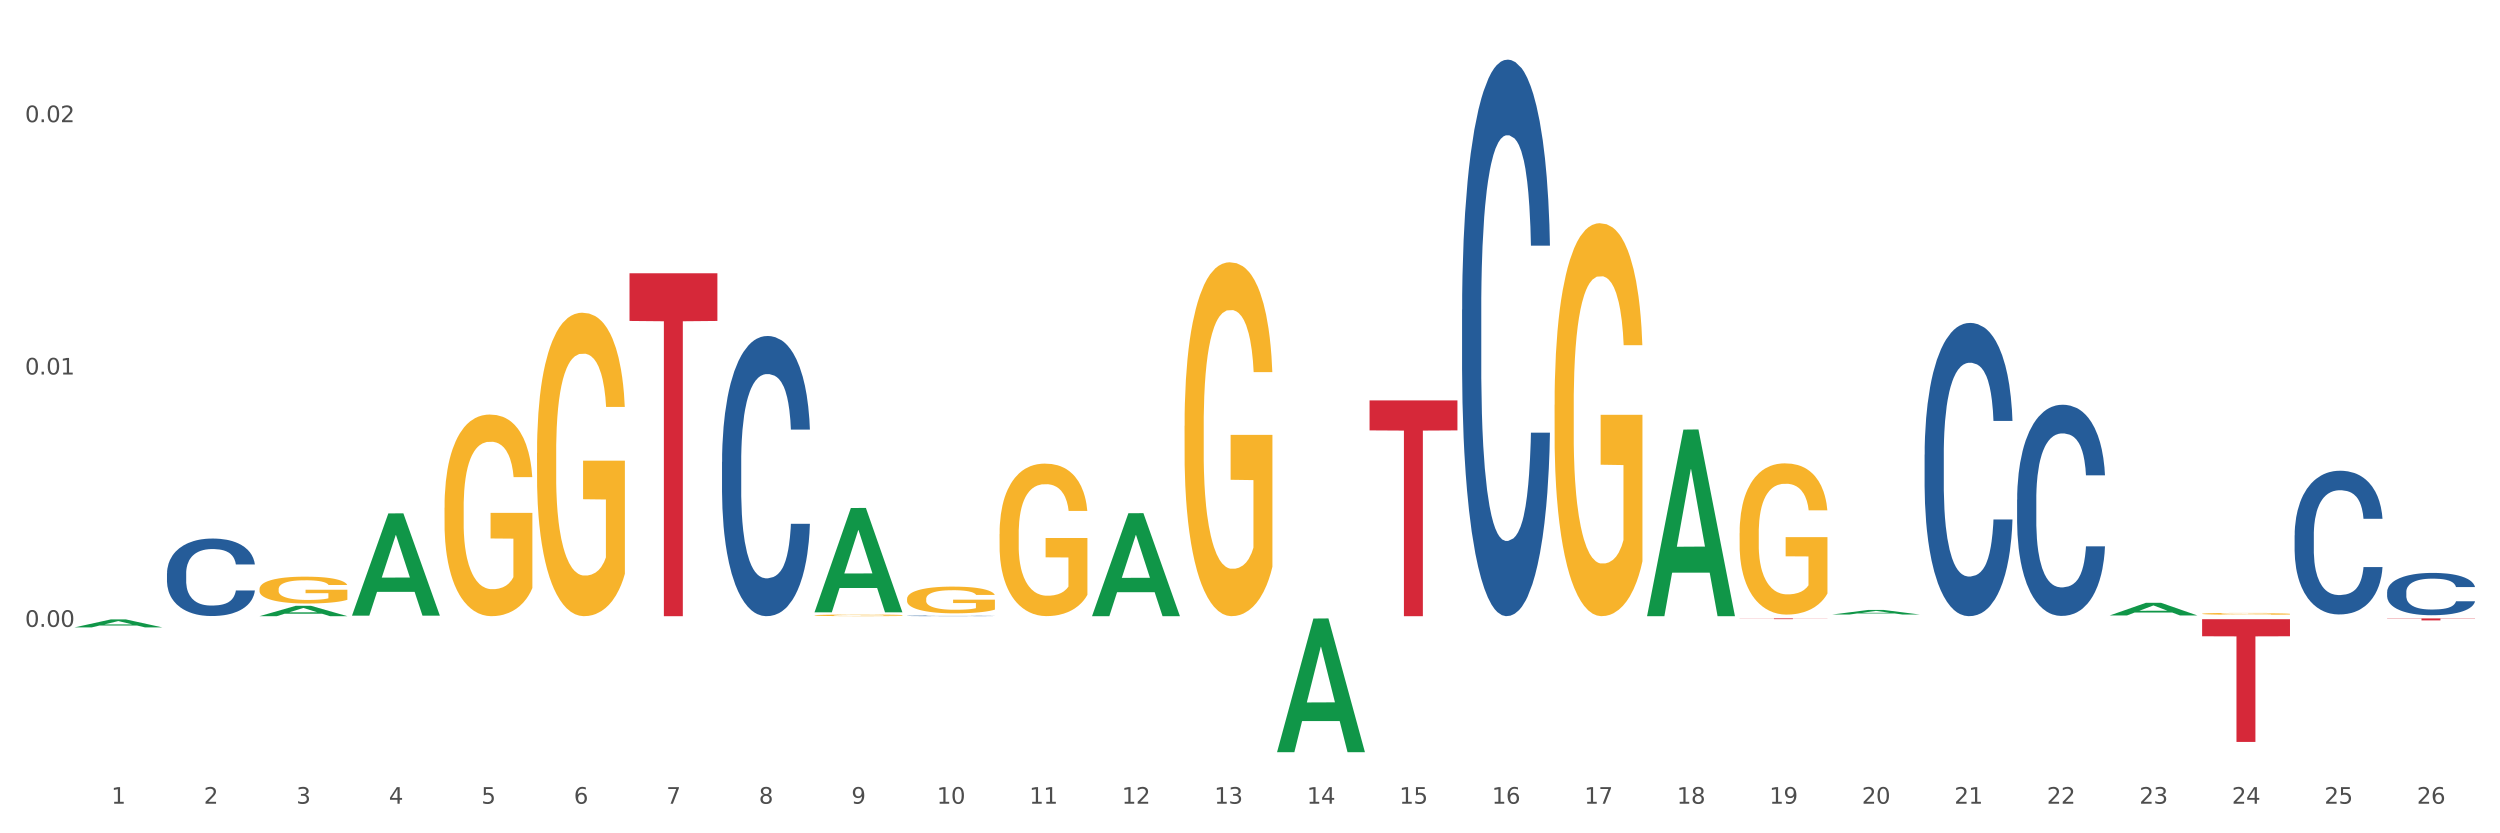 <?xml version="1.0" encoding="utf-8" standalone="no"?>
<!DOCTYPE svg PUBLIC "-//W3C//DTD SVG 1.1//EN"
  "http://www.w3.org/Graphics/SVG/1.1/DTD/svg11.dtd">
<svg xmlns:xlink="http://www.w3.org/1999/xlink" width="1080pt" height="360pt" viewBox="0 0 1080 360" xmlns="http://www.w3.org/2000/svg" version="1.1">
 <rect x="0" y="0" width="1080" height="360" fill="#333333" stroke="none"/>
 <defs>
  <style type="text/css">*{stroke-linejoin: round; stroke-linecap: butt}</style>
 </defs>
 <g id="figure_1">
  <g id="patch_1">
   <path d="M 0 360 
L 1080 360 
L 1080 0 
L 0 0 
z
" style="fill: #ffffff; stroke: #ffffff; stroke-linejoin: miter"/>
  </g>
  <g id="axes_1">
   <g id="matplotlib.axis_1">
    <g id="xtick_1">
     <g id="text_1">
      <!-- 1 -->
      <g style="fill: #4d4d4d" transform="translate(48.103 347.204) scale(0.096 -0.096)">
       <defs>
        <path id="DejaVuSans-31" d="M 794 531 
L 1825 531 
L 1825 4091 
L 703 3866 
L 703 4441 
L 1819 4666 
L 2450 4666 
L 2450 531 
L 3481 531 
L 3481 0 
L 794 0 
L 794 531 
z
" transform="scale(0.016)"/>
       </defs>
       <use xlink:href="#DejaVuSans-31"/>
      </g>
     </g>
    </g>
    <g id="xtick_2">
     <g id="text_2">
      <!-- 2 -->
      <g style="fill: #4d4d4d" transform="translate(88.066 347.204) scale(0.096 -0.096)">
       <defs>
        <path id="DejaVuSans-32" d="M 1228 531 
L 3431 531 
L 3431 0 
L 469 0 
L 469 531 
Q 828 903 1448 1529 
Q 2069 2156 2228 2338 
Q 2531 2678 2651 2914 
Q 2772 3150 2772 3378 
Q 2772 3750 2511 3984 
Q 2250 4219 1831 4219 
Q 1534 4219 1204 4116 
Q 875 4013 500 3803 
L 500 4441 
Q 881 4594 1212 4672 
Q 1544 4750 1819 4750 
Q 2544 4750 2975 4387 
Q 3406 4025 3406 3419 
Q 3406 3131 3298 2873 
Q 3191 2616 2906 2266 
Q 2828 2175 2409 1742 
Q 1991 1309 1228 531 
z
" transform="scale(0.016)"/>
       </defs>
       <use xlink:href="#DejaVuSans-32"/>
      </g>
     </g>
    </g>
    <g id="xtick_3">
     <g id="text_3">
      <!-- 3 -->
      <g style="fill: #4d4d4d" transform="translate(128.028 347.204) scale(0.096 -0.096)">
       <defs>
        <path id="DejaVuSans-33" d="M 2597 2516 
Q 3050 2419 3304 2112 
Q 3559 1806 3559 1356 
Q 3559 666 3084 287 
Q 2609 -91 1734 -91 
Q 1441 -91 1130 -33 
Q 819 25 488 141 
L 488 750 
Q 750 597 1062 519 
Q 1375 441 1716 441 
Q 2309 441 2620 675 
Q 2931 909 2931 1356 
Q 2931 1769 2642 2001 
Q 2353 2234 1838 2234 
L 1294 2234 
L 1294 2753 
L 1863 2753 
Q 2328 2753 2575 2939 
Q 2822 3125 2822 3475 
Q 2822 3834 2567 4026 
Q 2313 4219 1838 4219 
Q 1578 4219 1281 4162 
Q 984 4106 628 3988 
L 628 4550 
Q 988 4650 1302 4700 
Q 1616 4750 1894 4750 
Q 2613 4750 3031 4423 
Q 3450 4097 3450 3541 
Q 3450 3153 3228 2886 
Q 3006 2619 2597 2516 
z
" transform="scale(0.016)"/>
       </defs>
       <use xlink:href="#DejaVuSans-33"/>
      </g>
     </g>
    </g>
    <g id="xtick_4">
     <g id="text_4">
      <!-- 4 -->
      <g style="fill: #4d4d4d" transform="translate(167.99 347.204) scale(0.096 -0.096)">
       <defs>
        <path id="DejaVuSans-34" d="M 2419 4116 
L 825 1625 
L 2419 1625 
L 2419 4116 
z
M 2253 4666 
L 3047 4666 
L 3047 1625 
L 3713 1625 
L 3713 1100 
L 3047 1100 
L 3047 0 
L 2419 0 
L 2419 1100 
L 313 1100 
L 313 1709 
L 2253 4666 
z
" transform="scale(0.016)"/>
       </defs>
       <use xlink:href="#DejaVuSans-34"/>
      </g>
     </g>
    </g>
    <g id="xtick_5">
     <g id="text_5">
      <!-- 5 -->
      <g style="fill: #4d4d4d" transform="translate(207.953 347.204) scale(0.096 -0.096)">
       <defs>
        <path id="DejaVuSans-35" d="M 691 4666 
L 3169 4666 
L 3169 4134 
L 1269 4134 
L 1269 2991 
Q 1406 3038 1543 3061 
Q 1681 3084 1819 3084 
Q 2600 3084 3056 2656 
Q 3513 2228 3513 1497 
Q 3513 744 3044 326 
Q 2575 -91 1722 -91 
Q 1428 -91 1123 -41 
Q 819 9 494 109 
L 494 744 
Q 775 591 1075 516 
Q 1375 441 1709 441 
Q 2250 441 2565 725 
Q 2881 1009 2881 1497 
Q 2881 1984 2565 2268 
Q 2250 2553 1709 2553 
Q 1456 2553 1204 2497 
Q 953 2441 691 2322 
L 691 4666 
z
" transform="scale(0.016)"/>
       </defs>
       <use xlink:href="#DejaVuSans-35"/>
      </g>
     </g>
    </g>
    <g id="xtick_6">
     <g id="text_6">
      <!-- 6 -->
      <g style="fill: #4d4d4d" transform="translate(247.915 347.204) scale(0.096 -0.096)">
       <defs>
        <path id="DejaVuSans-36" d="M 2113 2584 
Q 1688 2584 1439 2293 
Q 1191 2003 1191 1497 
Q 1191 994 1439 701 
Q 1688 409 2113 409 
Q 2538 409 2786 701 
Q 3034 994 3034 1497 
Q 3034 2003 2786 2293 
Q 2538 2584 2113 2584 
z
M 3366 4563 
L 3366 3988 
Q 3128 4100 2886 4159 
Q 2644 4219 2406 4219 
Q 1781 4219 1451 3797 
Q 1122 3375 1075 2522 
Q 1259 2794 1537 2939 
Q 1816 3084 2150 3084 
Q 2853 3084 3261 2657 
Q 3669 2231 3669 1497 
Q 3669 778 3244 343 
Q 2819 -91 2113 -91 
Q 1303 -91 875 529 
Q 447 1150 447 2328 
Q 447 3434 972 4092 
Q 1497 4750 2381 4750 
Q 2619 4750 2861 4703 
Q 3103 4656 3366 4563 
z
" transform="scale(0.016)"/>
       </defs>
       <use xlink:href="#DejaVuSans-36"/>
      </g>
     </g>
    </g>
    <g id="xtick_7">
     <g id="text_7">
      <!-- 7 -->
      <g style="fill: #4d4d4d" transform="translate(287.878 347.204) scale(0.096 -0.096)">
       <defs>
        <path id="DejaVuSans-37" d="M 525 4666 
L 3525 4666 
L 3525 4397 
L 1831 0 
L 1172 0 
L 2766 4134 
L 525 4134 
L 525 4666 
z
" transform="scale(0.016)"/>
       </defs>
       <use xlink:href="#DejaVuSans-37"/>
      </g>
     </g>
    </g>
    <g id="xtick_8">
     <g id="text_8">
      <!-- 8 -->
      <g style="fill: #4d4d4d" transform="translate(327.84 347.204) scale(0.096 -0.096)">
       <defs>
        <path id="DejaVuSans-38" d="M 2034 2216 
Q 1584 2216 1326 1975 
Q 1069 1734 1069 1313 
Q 1069 891 1326 650 
Q 1584 409 2034 409 
Q 2484 409 2743 651 
Q 3003 894 3003 1313 
Q 3003 1734 2745 1975 
Q 2488 2216 2034 2216 
z
M 1403 2484 
Q 997 2584 770 2862 
Q 544 3141 544 3541 
Q 544 4100 942 4425 
Q 1341 4750 2034 4750 
Q 2731 4750 3128 4425 
Q 3525 4100 3525 3541 
Q 3525 3141 3298 2862 
Q 3072 2584 2669 2484 
Q 3125 2378 3379 2068 
Q 3634 1759 3634 1313 
Q 3634 634 3220 271 
Q 2806 -91 2034 -91 
Q 1263 -91 848 271 
Q 434 634 434 1313 
Q 434 1759 690 2068 
Q 947 2378 1403 2484 
z
M 1172 3481 
Q 1172 3119 1398 2916 
Q 1625 2713 2034 2713 
Q 2441 2713 2670 2916 
Q 2900 3119 2900 3481 
Q 2900 3844 2670 4047 
Q 2441 4250 2034 4250 
Q 1625 4250 1398 4047 
Q 1172 3844 1172 3481 
z
" transform="scale(0.016)"/>
       </defs>
       <use xlink:href="#DejaVuSans-38"/>
      </g>
     </g>
    </g>
    <g id="xtick_9">
     <g id="text_9">
      <!-- 9 -->
      <g style="fill: #4d4d4d" transform="translate(367.803 347.204) scale(0.096 -0.096)">
       <defs>
        <path id="DejaVuSans-39" d="M 703 97 
L 703 672 
Q 941 559 1184 500 
Q 1428 441 1663 441 
Q 2288 441 2617 861 
Q 2947 1281 2994 2138 
Q 2813 1869 2534 1725 
Q 2256 1581 1919 1581 
Q 1219 1581 811 2004 
Q 403 2428 403 3163 
Q 403 3881 828 4315 
Q 1253 4750 1959 4750 
Q 2769 4750 3195 4129 
Q 3622 3509 3622 2328 
Q 3622 1225 3098 567 
Q 2575 -91 1691 -91 
Q 1453 -91 1209 -44 
Q 966 3 703 97 
z
M 1959 2075 
Q 2384 2075 2632 2365 
Q 2881 2656 2881 3163 
Q 2881 3666 2632 3958 
Q 2384 4250 1959 4250 
Q 1534 4250 1286 3958 
Q 1038 3666 1038 3163 
Q 1038 2656 1286 2365 
Q 1534 2075 1959 2075 
z
" transform="scale(0.016)"/>
       </defs>
       <use xlink:href="#DejaVuSans-39"/>
      </g>
     </g>
    </g>
    <g id="xtick_10">
     <g id="text_10">
      <!-- 10 -->
      <g style="fill: #4d4d4d" transform="translate(404.711 347.204) scale(0.096 -0.096)">
       <defs>
        <path id="DejaVuSans-30" d="M 2034 4250 
Q 1547 4250 1301 3770 
Q 1056 3291 1056 2328 
Q 1056 1369 1301 889 
Q 1547 409 2034 409 
Q 2525 409 2770 889 
Q 3016 1369 3016 2328 
Q 3016 3291 2770 3770 
Q 2525 4250 2034 4250 
z
M 2034 4750 
Q 2819 4750 3233 4129 
Q 3647 3509 3647 2328 
Q 3647 1150 3233 529 
Q 2819 -91 2034 -91 
Q 1250 -91 836 529 
Q 422 1150 422 2328 
Q 422 3509 836 4129 
Q 1250 4750 2034 4750 
z
" transform="scale(0.016)"/>
       </defs>
       <use xlink:href="#DejaVuSans-31"/>
       <use xlink:href="#DejaVuSans-30" transform="translate(63.623 0)"/>
      </g>
     </g>
    </g>
    <g id="xtick_11">
     <g id="text_11">
      <!-- 11 -->
      <g style="fill: #4d4d4d" transform="translate(444.673 347.204) scale(0.096 -0.096)">
       <use xlink:href="#DejaVuSans-31"/>
       <use xlink:href="#DejaVuSans-31" transform="translate(63.623 0)"/>
      </g>
     </g>
    </g>
    <g id="xtick_12">
     <g id="text_12">
      <!-- 12 -->
      <g style="fill: #4d4d4d" transform="translate(484.636 347.204) scale(0.096 -0.096)">
       <use xlink:href="#DejaVuSans-31"/>
       <use xlink:href="#DejaVuSans-32" transform="translate(63.623 0)"/>
      </g>
     </g>
    </g>
    <g id="xtick_13">
     <g id="text_13">
      <!-- 13 -->
      <g style="fill: #4d4d4d" transform="translate(524.598 347.204) scale(0.096 -0.096)">
       <use xlink:href="#DejaVuSans-31"/>
       <use xlink:href="#DejaVuSans-33" transform="translate(63.623 0)"/>
      </g>
     </g>
    </g>
    <g id="xtick_14">
     <g id="text_14">
      <!-- 14 -->
      <g style="fill: #4d4d4d" transform="translate(564.561 347.204) scale(0.096 -0.096)">
       <use xlink:href="#DejaVuSans-31"/>
       <use xlink:href="#DejaVuSans-34" transform="translate(63.623 0)"/>
      </g>
     </g>
    </g>
    <g id="xtick_15">
     <g id="text_15">
      <!-- 15 -->
      <g style="fill: #4d4d4d" transform="translate(604.523 347.204) scale(0.096 -0.096)">
       <use xlink:href="#DejaVuSans-31"/>
       <use xlink:href="#DejaVuSans-35" transform="translate(63.623 0)"/>
      </g>
     </g>
    </g>
    <g id="xtick_16">
     <g id="text_16">
      <!-- 16 -->
      <g style="fill: #4d4d4d" transform="translate(644.486 347.204) scale(0.096 -0.096)">
       <use xlink:href="#DejaVuSans-31"/>
       <use xlink:href="#DejaVuSans-36" transform="translate(63.623 0)"/>
      </g>
     </g>
    </g>
    <g id="xtick_17">
     <g id="text_17">
      <!-- 17 -->
      <g style="fill: #4d4d4d" transform="translate(684.448 347.204) scale(0.096 -0.096)">
       <use xlink:href="#DejaVuSans-31"/>
       <use xlink:href="#DejaVuSans-37" transform="translate(63.623 0)"/>
      </g>
     </g>
    </g>
    <g id="xtick_18">
     <g id="text_18">
      <!-- 18 -->
      <g style="fill: #4d4d4d" transform="translate(724.41 347.204) scale(0.096 -0.096)">
       <use xlink:href="#DejaVuSans-31"/>
       <use xlink:href="#DejaVuSans-38" transform="translate(63.623 0)"/>
      </g>
     </g>
    </g>
    <g id="xtick_19">
     <g id="text_19">
      <!-- 19 -->
      <g style="fill: #4d4d4d" transform="translate(764.373 347.204) scale(0.096 -0.096)">
       <use xlink:href="#DejaVuSans-31"/>
       <use xlink:href="#DejaVuSans-39" transform="translate(63.623 0)"/>
      </g>
     </g>
    </g>
    <g id="xtick_20">
     <g id="text_20">
      <!-- 20 -->
      <g style="fill: #4d4d4d" transform="translate(804.335 347.204) scale(0.096 -0.096)">
       <use xlink:href="#DejaVuSans-32"/>
       <use xlink:href="#DejaVuSans-30" transform="translate(63.623 0)"/>
      </g>
     </g>
    </g>
    <g id="xtick_21">
     <g id="text_21">
      <!-- 21 -->
      <g style="fill: #4d4d4d" transform="translate(844.298 347.204) scale(0.096 -0.096)">
       <use xlink:href="#DejaVuSans-32"/>
       <use xlink:href="#DejaVuSans-31" transform="translate(63.623 0)"/>
      </g>
     </g>
    </g>
    <g id="xtick_22">
     <g id="text_22">
      <!-- 22 -->
      <g style="fill: #4d4d4d" transform="translate(884.26 347.204) scale(0.096 -0.096)">
       <use xlink:href="#DejaVuSans-32"/>
       <use xlink:href="#DejaVuSans-32" transform="translate(63.623 0)"/>
      </g>
     </g>
    </g>
    <g id="xtick_23">
     <g id="text_23">
      <!-- 23 -->
      <g style="fill: #4d4d4d" transform="translate(924.223 347.204) scale(0.096 -0.096)">
       <use xlink:href="#DejaVuSans-32"/>
       <use xlink:href="#DejaVuSans-33" transform="translate(63.623 0)"/>
      </g>
     </g>
    </g>
    <g id="xtick_24">
     <g id="text_24">
      <!-- 24 -->
      <g style="fill: #4d4d4d" transform="translate(964.185 347.204) scale(0.096 -0.096)">
       <use xlink:href="#DejaVuSans-32"/>
       <use xlink:href="#DejaVuSans-34" transform="translate(63.623 0)"/>
      </g>
     </g>
    </g>
    <g id="xtick_25">
     <g id="text_25">
      <!-- 25 -->
      <g style="fill: #4d4d4d" transform="translate(1004.147 347.204) scale(0.096 -0.096)">
       <use xlink:href="#DejaVuSans-32"/>
       <use xlink:href="#DejaVuSans-35" transform="translate(63.623 0)"/>
      </g>
     </g>
    </g>
    <g id="xtick_26">
     <g id="text_26">
      <!-- 26 -->
      <g style="fill: #4d4d4d" transform="translate(1044.11 347.204) scale(0.096 -0.096)">
       <use xlink:href="#DejaVuSans-32"/>
       <use xlink:href="#DejaVuSans-36" transform="translate(63.623 0)"/>
      </g>
     </g>
    </g>
    <g id="xtick_27"/>
    <g id="xtick_28"/>
    <g id="xtick_29"/>
    <g id="xtick_30"/>
    <g id="xtick_31"/>
    <g id="xtick_32"/>
    <g id="xtick_33"/>
    <g id="xtick_34"/>
    <g id="xtick_35"/>
    <g id="xtick_36"/>
    <g id="xtick_37"/>
    <g id="xtick_38"/>
    <g id="xtick_39"/>
    <g id="xtick_40"/>
    <g id="xtick_41"/>
    <g id="xtick_42"/>
    <g id="xtick_43"/>
    <g id="xtick_44"/>
    <g id="xtick_45"/>
    <g id="xtick_46"/>
    <g id="xtick_47"/>
    <g id="xtick_48"/>
    <g id="xtick_49"/>
    <g id="xtick_50"/>
    <g id="xtick_51"/>
   </g>
   <g id="matplotlib.axis_2">
    <g id="ytick_1">
     <g id="text_27">
      <!-- 0.00 -->
      <g style="fill: #4d4d4d" transform="translate(10.8 270.802) scale(0.096 -0.096)">
       <defs>
        <path id="DejaVuSans-2e" d="M 684 794 
L 1344 794 
L 1344 0 
L 684 0 
L 684 794 
z
" transform="scale(0.016)"/>
       </defs>
       <use xlink:href="#DejaVuSans-30"/>
       <use xlink:href="#DejaVuSans-2e" transform="translate(63.623 0)"/>
       <use xlink:href="#DejaVuSans-30" transform="translate(95.41 0)"/>
       <use xlink:href="#DejaVuSans-30" transform="translate(159.033 0)"/>
      </g>
     </g>
    </g>
    <g id="ytick_2">
     <g id="text_28">
      <!-- 0.01 -->
      <g style="fill: #4d4d4d" transform="translate(10.8 161.791) scale(0.096 -0.096)">
       <use xlink:href="#DejaVuSans-30"/>
       <use xlink:href="#DejaVuSans-2e" transform="translate(63.623 0)"/>
       <use xlink:href="#DejaVuSans-30" transform="translate(95.41 0)"/>
       <use xlink:href="#DejaVuSans-31" transform="translate(159.033 0)"/>
      </g>
     </g>
    </g>
    <g id="ytick_3">
     <g id="text_29">
      <!-- 0.02 -->
      <g style="fill: #4d4d4d" transform="translate(10.8 52.781) scale(0.096 -0.096)">
       <use xlink:href="#DejaVuSans-30"/>
       <use xlink:href="#DejaVuSans-2e" transform="translate(63.623 0)"/>
       <use xlink:href="#DejaVuSans-30" transform="translate(95.41 0)"/>
       <use xlink:href="#DejaVuSans-32" transform="translate(159.033 0)"/>
      </g>
     </g>
    </g>
    <g id="ytick_4"/>
    <g id="ytick_5"/>
    <g id="ytick_6"/>
   </g>
   <g id="PolyCollection_1">
    <path d="M 32.175 271.027 
L 32.214 271.024 
L 47.87 267.583 
L 54.367 267.579 
L 70.139 271.033 
L 62.625 271.033 
L 59.22 270.229 
L 43.055 270.229 
L 42.938 270.242 
L 39.65 271.033 
L 32.175 271.033 
L 32.175 271.027 
L 45.091 269.749 
L 57.184 269.746 
L 51.196 268.316 
L 51.118 268.309 
L 51.04 268.319 
L 45.052 269.746 
L 45.091 269.749 
L 32.175 271.027 
z
" clip-path="url(#pee0a946b2b)" style="fill: #109648"/>
    <path d="M 751.499 267.154 
L 789.463 267.154 
L 789.463 267.197 
L 774.529 267.198 
L 774.529 267.464 
L 766.343 267.464 
L 766.343 267.198 
L 751.499 267.197 
L 751.499 267.155 
L 751.499 267.154 
z
" clip-path="url(#pee0a946b2b)" style="fill: #d62839"/>
    <path d="M 591.649 172.977 
L 629.613 172.977 
L 629.613 185.931 
L 614.679 186.018 
L 614.679 266.189 
L 606.493 266.189 
L 606.493 186.018 
L 591.649 185.931 
L 591.649 173.065 
L 591.649 172.977 
z
" clip-path="url(#pee0a946b2b)" style="fill: #d62839"/>
    <path d="M 271.95 118.064 
L 309.914 118.064 
L 309.914 138.648 
L 294.98 138.787 
L 294.98 266.189 
L 286.793 266.189 
L 286.793 138.787 
L 271.95 138.648 
L 271.95 118.203 
L 271.95 118.064 
z
" clip-path="url(#pee0a946b2b)" style="fill: #d62839"/>
    <path d="M 311.912 199.53 
L 311.957 199.42 
L 311.957 196.325 
L 312.091 192.124 
L 312.585 184.386 
L 313.213 178.527 
L 314.29 171.673 
L 314.874 168.799 
L 315.637 165.593 
L 317.207 160.398 
L 319.002 155.976 
L 320.259 153.544 
L 321.201 151.996 
L 323.31 149.233 
L 324.522 148.017 
L 325.778 147.022 
L 326.855 146.359 
L 328.65 145.585 
L 330.086 145.253 
L 331.747 145.143 
L 333.138 145.253 
L 334.978 145.695 
L 337.67 147.022 
L 338.702 147.796 
L 340.094 149.122 
L 341.53 150.891 
L 342.696 152.66 
L 344.043 155.202 
L 345.434 158.518 
L 346.78 162.719 
L 347.722 166.588 
L 348.485 170.678 
L 349.158 175.653 
L 349.652 181.07 
L 349.876 185.602 
L 341.664 185.602 
L 341.44 181.512 
L 340.991 177.09 
L 340.542 174.105 
L 340.049 171.673 
L 339.286 168.91 
L 338.613 167.141 
L 337.491 165.041 
L 336.459 163.714 
L 335.606 162.94 
L 334.574 162.277 
L 332.375 161.614 
L 330.804 161.614 
L 329.817 161.835 
L 328.606 162.388 
L 327.573 163.161 
L 326.362 164.488 
L 325.419 165.925 
L 324.477 167.804 
L 323.939 169.131 
L 323.131 171.563 
L 322.592 173.553 
L 321.874 176.979 
L 321.47 179.411 
L 320.752 185.712 
L 320.438 190.355 
L 320.304 193.561 
L 320.214 197.098 
L 320.214 214.343 
L 320.483 222.082 
L 320.708 225.398 
L 321.067 229.156 
L 321.74 234.02 
L 322.727 238.774 
L 323.759 242.201 
L 324.612 244.301 
L 325.419 245.849 
L 326.227 247.065 
L 327.214 248.17 
L 328.022 248.833 
L 329.234 249.497 
L 330.67 249.828 
L 331.792 249.828 
L 334.08 249.275 
L 335.112 248.723 
L 336.1 247.949 
L 337.177 246.733 
L 338.029 245.406 
L 338.523 244.411 
L 339.331 242.311 
L 339.959 240.1 
L 340.497 237.558 
L 340.856 235.347 
L 341.26 232.03 
L 341.574 228.272 
L 341.664 226.282 
L 349.876 226.282 
L 349.697 230.262 
L 349.383 234.131 
L 348.754 239.326 
L 348.261 242.311 
L 347.498 245.959 
L 346.69 249.054 
L 345.568 252.481 
L 344.536 255.024 
L 343.459 257.235 
L 342.292 259.224 
L 340.183 261.988 
L 339.42 262.762 
L 337.805 264.088 
L 336.548 264.862 
L 334.709 265.636 
L 332.824 266.078 
L 330.849 266.189 
L 329.099 265.968 
L 327.17 265.304 
L 325.958 264.641 
L 324.612 263.646 
L 323.041 262.099 
L 321.56 260.219 
L 320.169 258.008 
L 318.868 255.466 
L 317.656 252.592 
L 316.085 247.838 
L 314.919 243.195 
L 314.066 238.884 
L 313.483 235.236 
L 312.899 230.593 
L 312.585 227.388 
L 312.091 219.65 
L 311.912 212.464 
L 311.912 199.53 
z
" clip-path="url(#pee0a946b2b)" style="fill: #255c99"/>
    <path d="M 951.311 265.145 
L 951.356 265.144 
L 951.356 265.118 
L 951.445 265.095 
L 951.894 265.041 
L 952.566 264.996 
L 953.059 264.972 
L 953.552 264.952 
L 954.135 264.933 
L 954.852 264.912 
L 956.152 264.883 
L 956.958 264.867 
L 957.945 264.851 
L 959.737 264.828 
L 961.037 264.815 
L 962.382 264.804 
L 964.578 264.791 
L 966.012 264.785 
L 967.536 264.781 
L 969.374 264.778 
L 970.764 264.777 
L 973.812 264.779 
L 976.411 264.786 
L 977.666 264.791 
L 979.28 264.8 
L 980.131 264.806 
L 981.521 264.817 
L 982.955 264.832 
L 983.941 264.846 
L 985.42 264.87 
L 986.541 264.895 
L 987.572 264.925 
L 988.11 264.946 
L 988.513 264.966 
L 988.872 264.989 
L 989.23 265.024 
L 981.162 265.024 
L 980.849 264.999 
L 980.356 264.975 
L 979.638 264.952 
L 979.011 264.937 
L 977.935 264.919 
L 976.949 264.907 
L 975.918 264.899 
L 974.663 264.891 
L 973.677 264.888 
L 972.288 264.885 
L 969.553 264.885 
L 967.716 264.891 
L 966.461 264.899 
L 965.654 264.905 
L 964.937 264.912 
L 964.13 264.922 
L 963.189 264.938 
L 962.516 264.952 
L 961.844 264.969 
L 961.306 264.986 
L 960.813 265.007 
L 960.41 265.028 
L 960.096 265.051 
L 959.827 265.079 
L 959.603 265.124 
L 959.603 265.224 
L 959.693 265.246 
L 959.917 265.276 
L 960.186 265.298 
L 960.634 265.325 
L 961.037 265.343 
L 961.799 265.37 
L 962.651 265.391 
L 963.323 265.405 
L 963.995 265.417 
L 965.161 265.433 
L 966.461 265.446 
L 967.581 265.454 
L 969.105 265.461 
L 970.136 265.464 
L 971.033 265.465 
L 973.229 265.465 
L 974.798 265.463 
L 976.546 265.458 
L 977.89 265.452 
L 979.011 265.444 
L 980.266 265.431 
L 981.073 265.418 
L 981.073 265.267 
L 971.212 265.266 
L 971.212 265.165 
L 989.275 265.165 
L 989.275 265.461 
L 988.513 265.476 
L 987.662 265.49 
L 986.765 265.502 
L 985.42 265.518 
L 983.807 265.532 
L 982.373 265.542 
L 980.849 265.551 
L 979.056 265.559 
L 976.725 265.566 
L 975.291 265.569 
L 973.498 265.571 
L 971.391 265.572 
L 969.553 265.571 
L 967.761 265.567 
L 965.878 265.561 
L 964.04 265.551 
L 962.651 265.542 
L 961.261 265.53 
L 959.782 265.515 
L 958.617 265.5 
L 957.72 265.487 
L 956.734 265.471 
L 955.659 265.449 
L 954.852 265.429 
L 954.135 265.409 
L 953.373 265.383 
L 952.835 265.36 
L 952.297 265.332 
L 951.983 265.311 
L 951.625 265.278 
L 951.356 265.232 
L 951.311 265.145 
z
" clip-path="url(#pee0a946b2b)" style="fill: #f7b32b"/>
    <path d="M 751.499 230.359 
L 751.544 230.3 
L 751.544 228.151 
L 751.633 226.301 
L 752.081 221.825 
L 752.754 218.125 
L 753.247 216.156 
L 753.74 214.544 
L 754.322 212.933 
L 755.04 211.262 
L 756.339 208.815 
L 757.146 207.562 
L 758.132 206.249 
L 759.925 204.339 
L 761.225 203.265 
L 762.57 202.37 
L 764.766 201.296 
L 766.2 200.818 
L 767.724 200.46 
L 769.562 200.221 
L 770.951 200.162 
L 773.999 200.341 
L 776.599 200.878 
L 777.854 201.296 
L 779.468 202.012 
L 780.319 202.489 
L 781.709 203.444 
L 783.143 204.697 
L 784.129 205.771 
L 785.608 207.801 
L 786.729 209.83 
L 787.76 212.336 
L 788.298 214.067 
L 788.701 215.678 
L 789.06 217.528 
L 789.418 220.453 
L 781.35 220.453 
L 781.036 218.364 
L 780.543 216.394 
L 779.826 214.485 
L 779.199 213.291 
L 778.123 211.799 
L 777.137 210.844 
L 776.106 210.128 
L 774.851 209.531 
L 773.865 209.233 
L 772.475 208.994 
L 769.741 209.054 
L 767.904 209.531 
L 766.649 210.128 
L 765.842 210.665 
L 765.125 211.262 
L 764.318 212.098 
L 763.377 213.351 
L 762.704 214.485 
L 762.032 215.917 
L 761.494 217.349 
L 761.001 219.02 
L 760.598 220.811 
L 760.284 222.661 
L 760.015 224.929 
L 759.791 228.688 
L 759.791 236.864 
L 759.88 238.714 
L 760.105 241.161 
L 760.373 243.011 
L 760.822 245.22 
L 761.225 246.712 
L 761.987 248.86 
L 762.839 250.65 
L 763.511 251.784 
L 764.183 252.739 
L 765.349 254.052 
L 766.649 255.126 
L 767.769 255.783 
L 769.293 256.38 
L 770.324 256.618 
L 771.22 256.738 
L 773.417 256.738 
L 774.985 256.559 
L 776.734 256.141 
L 778.078 255.604 
L 779.199 254.947 
L 780.454 253.873 
L 781.261 252.858 
L 781.261 240.386 
L 771.4 240.326 
L 771.4 232.03 
L 789.463 232.03 
L 789.463 256.38 
L 788.701 257.633 
L 787.849 258.767 
L 786.953 259.781 
L 785.608 261.035 
L 783.995 262.228 
L 782.56 263.064 
L 781.036 263.78 
L 779.244 264.436 
L 776.913 265.033 
L 775.479 265.272 
L 773.686 265.451 
L 771.579 265.511 
L 769.741 265.391 
L 767.948 265.093 
L 766.066 264.556 
L 764.228 263.78 
L 762.839 263.004 
L 761.449 262.049 
L 759.97 260.796 
L 758.805 259.602 
L 757.908 258.528 
L 756.922 257.155 
L 755.846 255.365 
L 755.04 253.754 
L 754.322 252.083 
L 753.561 249.934 
L 753.023 248.084 
L 752.485 245.757 
L 752.171 244.026 
L 751.812 241.34 
L 751.544 237.581 
L 751.499 230.359 
z
" clip-path="url(#pee0a946b2b)" style="fill: #f7b32b"/>
    <path d="M 671.574 174.867 
L 671.619 174.712 
L 671.619 169.13 
L 671.708 164.323 
L 672.157 152.695 
L 672.829 143.082 
L 673.322 137.966 
L 673.815 133.779 
L 674.398 129.593 
L 675.115 125.252 
L 676.415 118.895 
L 677.221 115.639 
L 678.208 112.228 
L 680 107.267 
L 681.3 104.476 
L 682.645 102.15 
L 684.841 99.359 
L 686.275 98.119 
L 687.799 97.189 
L 689.637 96.568 
L 691.027 96.413 
L 694.075 96.878 
L 696.674 98.274 
L 697.929 99.359 
L 699.543 101.22 
L 700.394 102.46 
L 701.784 104.941 
L 703.218 108.197 
L 704.204 110.988 
L 705.683 116.259 
L 706.804 121.531 
L 707.835 128.043 
L 708.373 132.539 
L 708.776 136.725 
L 709.135 141.532 
L 709.493 149.129 
L 701.425 149.129 
L 701.112 143.702 
L 700.619 138.586 
L 699.901 133.624 
L 699.274 130.523 
L 698.198 126.647 
L 697.212 124.167 
L 696.181 122.306 
L 694.926 120.756 
L 693.94 119.98 
L 692.551 119.36 
L 689.816 119.515 
L 687.979 120.756 
L 686.724 122.306 
L 685.917 123.701 
L 685.2 125.252 
L 684.393 127.423 
L 683.452 130.678 
L 682.779 133.624 
L 682.107 137.345 
L 681.569 141.067 
L 681.076 145.408 
L 680.673 150.059 
L 680.359 154.866 
L 680.09 160.757 
L 679.866 170.525 
L 679.866 191.767 
L 679.956 196.573 
L 680.18 202.93 
L 680.449 207.736 
L 680.897 213.473 
L 681.3 217.349 
L 682.062 222.931 
L 682.914 227.582 
L 683.586 230.528 
L 684.258 233.009 
L 685.424 236.42 
L 686.724 239.211 
L 687.844 240.916 
L 689.368 242.467 
L 690.399 243.087 
L 691.296 243.397 
L 693.492 243.397 
L 695.061 242.932 
L 696.809 241.846 
L 698.153 240.451 
L 699.274 238.746 
L 700.529 235.955 
L 701.336 233.319 
L 701.336 200.914 
L 691.475 200.759 
L 691.475 179.208 
L 709.538 179.208 
L 709.538 242.467 
L 708.776 245.723 
L 707.925 248.669 
L 707.028 251.304 
L 705.683 254.56 
L 704.07 257.661 
L 702.636 259.832 
L 701.112 261.692 
L 699.319 263.398 
L 696.988 264.948 
L 695.554 265.569 
L 693.761 266.034 
L 691.654 266.189 
L 689.816 265.879 
L 688.024 265.103 
L 686.141 263.708 
L 684.303 261.692 
L 682.914 259.677 
L 681.524 257.196 
L 680.045 253.94 
L 678.88 250.839 
L 677.983 248.048 
L 676.997 244.482 
L 675.922 239.831 
L 675.115 235.645 
L 674.398 231.303 
L 673.636 225.722 
L 673.098 220.915 
L 672.56 214.868 
L 672.246 210.372 
L 671.888 203.395 
L 671.619 193.627 
L 671.574 174.867 
z
" clip-path="url(#pee0a946b2b)" style="fill: #f7b32b"/>
    <path d="M 511.724 183.949 
L 511.769 183.809 
L 511.769 178.782 
L 511.859 174.454 
L 512.307 163.982 
L 512.979 155.325 
L 513.472 150.717 
L 513.965 146.948 
L 514.548 143.178 
L 515.265 139.268 
L 516.565 133.543 
L 517.372 130.611 
L 518.358 127.539 
L 520.151 123.071 
L 521.451 120.558 
L 522.795 118.464 
L 524.991 115.95 
L 526.426 114.833 
L 527.95 113.996 
L 529.787 113.437 
L 531.177 113.297 
L 534.225 113.716 
L 536.825 114.973 
L 538.08 115.95 
L 539.693 117.626 
L 540.545 118.743 
L 541.934 120.977 
L 543.369 123.909 
L 544.355 126.422 
L 545.834 131.17 
L 546.954 135.917 
L 547.985 141.781 
L 548.523 145.83 
L 548.926 149.6 
L 549.285 153.929 
L 549.644 160.771 
L 541.576 160.771 
L 541.262 155.884 
L 540.769 151.276 
L 540.052 146.808 
L 539.424 144.015 
L 538.348 140.525 
L 537.362 138.291 
L 536.331 136.615 
L 535.076 135.219 
L 534.09 134.521 
L 532.701 133.962 
L 529.967 134.102 
L 528.129 135.219 
L 526.874 136.615 
L 526.067 137.872 
L 525.35 139.268 
L 524.543 141.223 
L 523.602 144.155 
L 522.93 146.808 
L 522.257 150.159 
L 521.719 153.51 
L 521.226 157.42 
L 520.823 161.608 
L 520.509 165.937 
L 520.24 171.243 
L 520.016 180.039 
L 520.016 199.168 
L 520.106 203.496 
L 520.33 209.221 
L 520.599 213.549 
L 521.047 218.716 
L 521.451 222.206 
L 522.213 227.233 
L 523.064 231.422 
L 523.736 234.075 
L 524.409 236.309 
L 525.574 239.38 
L 526.874 241.894 
L 527.995 243.43 
L 529.519 244.826 
L 530.549 245.384 
L 531.446 245.664 
L 533.642 245.664 
L 535.211 245.245 
L 536.959 244.267 
L 538.304 243.011 
L 539.424 241.475 
L 540.679 238.961 
L 541.486 236.588 
L 541.486 207.406 
L 531.625 207.266 
L 531.625 187.858 
L 549.688 187.858 
L 549.688 244.826 
L 548.926 247.758 
L 548.075 250.411 
L 547.178 252.785 
L 545.834 255.717 
L 544.22 258.509 
L 542.786 260.464 
L 541.262 262.14 
L 539.469 263.675 
L 537.138 265.072 
L 535.704 265.63 
L 533.911 266.049 
L 531.804 266.189 
L 529.967 265.909 
L 528.174 265.211 
L 526.291 263.955 
L 524.454 262.14 
L 523.064 260.324 
L 521.675 258.09 
L 520.196 255.158 
L 519.03 252.366 
L 518.134 249.852 
L 517.148 246.641 
L 516.072 242.452 
L 515.265 238.682 
L 514.548 234.773 
L 513.786 229.746 
L 513.248 225.418 
L 512.71 219.972 
L 512.396 215.923 
L 512.038 209.64 
L 511.769 200.843 
L 511.724 183.949 
z
" clip-path="url(#pee0a946b2b)" style="fill: #f7b32b"/>
    <path d="M 431.799 230.723 
L 431.844 230.663 
L 431.844 228.497 
L 431.934 226.632 
L 432.382 222.119 
L 433.054 218.388 
L 433.547 216.403 
L 434.04 214.778 
L 434.623 213.153 
L 435.34 211.469 
L 436.64 209.002 
L 437.447 207.738 
L 438.433 206.414 
L 440.226 204.489 
L 441.526 203.406 
L 442.87 202.503 
L 445.067 201.42 
L 446.501 200.939 
L 448.025 200.578 
L 449.863 200.337 
L 451.252 200.277 
L 454.3 200.457 
L 456.9 200.999 
L 458.155 201.42 
L 459.768 202.142 
L 460.62 202.623 
L 462.009 203.586 
L 463.444 204.85 
L 464.43 205.933 
L 465.909 207.979 
L 467.029 210.024 
L 468.06 212.552 
L 468.598 214.297 
L 469.002 215.921 
L 469.36 217.786 
L 469.719 220.735 
L 461.651 220.735 
L 461.337 218.629 
L 460.844 216.643 
L 460.127 214.718 
L 459.499 213.514 
L 458.424 212.01 
L 457.438 211.047 
L 456.407 210.325 
L 455.152 209.724 
L 454.165 209.423 
L 452.776 209.182 
L 450.042 209.242 
L 448.204 209.724 
L 446.949 210.325 
L 446.142 210.867 
L 445.425 211.469 
L 444.618 212.311 
L 443.677 213.575 
L 443.005 214.718 
L 442.332 216.162 
L 441.795 217.606 
L 441.302 219.291 
L 440.898 221.096 
L 440.584 222.961 
L 440.315 225.248 
L 440.091 229.038 
L 440.091 237.282 
L 440.181 239.147 
L 440.405 241.614 
L 440.674 243.479 
L 441.122 245.706 
L 441.526 247.21 
L 442.288 249.376 
L 443.139 251.181 
L 443.812 252.324 
L 444.484 253.287 
L 445.649 254.611 
L 446.949 255.694 
L 448.07 256.356 
L 449.594 256.958 
L 450.625 257.198 
L 451.521 257.319 
L 453.717 257.319 
L 455.286 257.138 
L 457.034 256.717 
L 458.379 256.175 
L 459.499 255.514 
L 460.754 254.43 
L 461.561 253.408 
L 461.561 240.832 
L 451.7 240.772 
L 451.7 232.408 
L 469.764 232.408 
L 469.764 256.958 
L 469.002 258.221 
L 468.15 259.364 
L 467.254 260.387 
L 465.909 261.651 
L 464.295 262.854 
L 462.861 263.697 
L 461.337 264.419 
L 459.544 265.081 
L 457.213 265.682 
L 455.779 265.923 
L 453.986 266.104 
L 451.88 266.164 
L 450.042 266.043 
L 448.249 265.743 
L 446.366 265.201 
L 444.529 264.419 
L 443.139 263.637 
L 441.75 262.674 
L 440.271 261.41 
L 439.105 260.207 
L 438.209 259.124 
L 437.223 257.74 
L 436.147 255.935 
L 435.34 254.31 
L 434.623 252.625 
L 433.861 250.459 
L 433.323 248.594 
L 432.785 246.247 
L 432.472 244.502 
L 432.113 241.795 
L 431.844 238.004 
L 431.799 230.723 
z
" clip-path="url(#pee0a946b2b)" style="fill: #f7b32b"/>
    <path d="M 951.311 267.496 
L 989.275 267.496 
L 989.275 274.865 
L 974.341 274.914 
L 974.341 320.519 
L 966.155 320.519 
L 966.155 274.914 
L 951.311 274.865 
L 951.311 267.546 
L 951.311 267.496 
z
" clip-path="url(#pee0a946b2b)" style="fill: #d62839"/>
    <path d="M 391.837 258.752 
L 391.882 258.741 
L 391.882 258.361 
L 391.971 258.034 
L 392.42 257.243 
L 393.092 256.589 
L 393.585 256.241 
L 394.078 255.956 
L 394.661 255.672 
L 395.378 255.376 
L 396.678 254.944 
L 397.484 254.722 
L 398.471 254.49 
L 400.263 254.153 
L 401.563 253.963 
L 402.908 253.805 
L 405.104 253.615 
L 406.538 253.53 
L 408.062 253.467 
L 409.9 253.425 
L 411.29 253.414 
L 414.338 253.446 
L 416.937 253.541 
L 418.192 253.615 
L 419.806 253.741 
L 420.657 253.826 
L 422.047 253.994 
L 423.481 254.216 
L 424.467 254.406 
L 425.946 254.764 
L 427.067 255.123 
L 428.098 255.566 
L 428.636 255.872 
L 429.039 256.157 
L 429.398 256.484 
L 429.756 257.001 
L 421.688 257.001 
L 421.375 256.632 
L 420.882 256.283 
L 420.164 255.946 
L 419.537 255.735 
L 418.461 255.471 
L 417.475 255.302 
L 416.444 255.176 
L 415.189 255.07 
L 414.203 255.018 
L 412.814 254.975 
L 410.079 254.986 
L 408.242 255.07 
L 406.987 255.176 
L 406.18 255.271 
L 405.463 255.376 
L 404.656 255.524 
L 403.715 255.745 
L 403.042 255.946 
L 402.37 256.199 
L 401.832 256.452 
L 401.339 256.748 
L 400.936 257.064 
L 400.622 257.391 
L 400.353 257.792 
L 400.129 258.456 
L 400.129 259.902 
L 400.219 260.229 
L 400.443 260.661 
L 400.712 260.988 
L 401.16 261.378 
L 401.563 261.642 
L 402.325 262.022 
L 403.177 262.338 
L 403.849 262.539 
L 404.522 262.707 
L 405.687 262.939 
L 406.987 263.129 
L 408.107 263.245 
L 409.631 263.351 
L 410.662 263.393 
L 411.559 263.414 
L 413.755 263.414 
L 415.324 263.383 
L 417.072 263.309 
L 418.416 263.214 
L 419.537 263.098 
L 420.792 262.908 
L 421.599 262.729 
L 421.599 260.524 
L 411.738 260.513 
L 411.738 259.047 
L 429.801 259.047 
L 429.801 263.351 
L 429.039 263.572 
L 428.188 263.773 
L 427.291 263.952 
L 425.946 264.174 
L 424.333 264.385 
L 422.899 264.532 
L 421.375 264.659 
L 419.582 264.775 
L 417.251 264.88 
L 415.817 264.923 
L 414.024 264.954 
L 411.917 264.965 
L 410.079 264.944 
L 408.287 264.891 
L 406.404 264.796 
L 404.566 264.659 
L 403.177 264.522 
L 401.787 264.353 
L 400.308 264.131 
L 399.143 263.92 
L 398.246 263.731 
L 397.26 263.488 
L 396.185 263.172 
L 395.378 262.887 
L 394.661 262.591 
L 393.899 262.212 
L 393.361 261.885 
L 392.823 261.473 
L 392.509 261.167 
L 392.151 260.693 
L 391.882 260.028 
L 391.837 258.752 
z
" clip-path="url(#pee0a946b2b)" style="fill: #f7b32b"/>
    <path d="M 231.987 195.667 
L 232.032 195.548 
L 232.032 191.237 
L 232.122 187.526 
L 232.57 178.546 
L 233.242 171.123 
L 233.735 167.172 
L 234.228 163.939 
L 234.811 160.706 
L 235.528 157.354 
L 236.828 152.445 
L 237.635 149.93 
L 238.621 147.296 
L 240.414 143.465 
L 241.714 141.31 
L 243.058 139.514 
L 245.254 137.359 
L 246.689 136.401 
L 248.213 135.683 
L 250.05 135.204 
L 251.44 135.084 
L 254.488 135.443 
L 257.088 136.521 
L 258.343 137.359 
L 259.956 138.796 
L 260.808 139.753 
L 262.197 141.669 
L 263.632 144.183 
L 264.618 146.339 
L 266.097 150.409 
L 267.217 154.48 
L 268.248 159.509 
L 268.786 162.981 
L 269.189 166.214 
L 269.548 169.925 
L 269.907 175.792 
L 261.839 175.792 
L 261.525 171.602 
L 261.032 167.651 
L 260.315 163.819 
L 259.687 161.425 
L 258.611 158.431 
L 257.625 156.516 
L 256.594 155.079 
L 255.339 153.882 
L 254.353 153.283 
L 252.964 152.804 
L 250.23 152.924 
L 248.392 153.882 
L 247.137 155.079 
L 246.33 156.156 
L 245.613 157.354 
L 244.806 159.03 
L 243.865 161.544 
L 243.193 163.819 
L 242.52 166.693 
L 241.982 169.566 
L 241.489 172.919 
L 241.086 176.511 
L 240.772 180.222 
L 240.503 184.772 
L 240.279 192.315 
L 240.279 208.718 
L 240.369 212.43 
L 240.593 217.339 
L 240.862 221.05 
L 241.31 225.48 
L 241.714 228.474 
L 242.476 232.784 
L 243.327 236.376 
L 243.999 238.651 
L 244.672 240.566 
L 245.837 243.2 
L 247.137 245.356 
L 248.258 246.673 
L 249.782 247.87 
L 250.812 248.349 
L 251.709 248.588 
L 253.905 248.588 
L 255.474 248.229 
L 257.222 247.391 
L 258.567 246.313 
L 259.687 244.996 
L 260.942 242.841 
L 261.749 240.806 
L 261.749 215.782 
L 251.888 215.662 
L 251.888 199.02 
L 269.951 199.02 
L 269.951 247.87 
L 269.189 250.384 
L 268.338 252.659 
L 267.441 254.695 
L 266.097 257.209 
L 264.483 259.604 
L 263.049 261.28 
L 261.525 262.717 
L 259.732 264.034 
L 257.401 265.231 
L 255.967 265.71 
L 254.174 266.069 
L 252.067 266.189 
L 250.23 265.949 
L 248.437 265.351 
L 246.554 264.273 
L 244.717 262.717 
L 243.327 261.16 
L 241.938 259.244 
L 240.459 256.73 
L 239.293 254.335 
L 238.397 252.18 
L 237.411 249.426 
L 236.335 245.835 
L 235.528 242.602 
L 234.811 239.249 
L 234.049 234.939 
L 233.511 231.227 
L 232.973 226.558 
L 232.659 223.086 
L 232.301 217.698 
L 232.032 210.155 
L 231.987 195.667 
z
" clip-path="url(#pee0a946b2b)" style="fill: #f7b32b"/>
    <path d="M 192.025 219.333 
L 192.07 219.253 
L 192.07 216.389 
L 192.159 213.923 
L 192.607 207.957 
L 193.28 203.025 
L 193.773 200.399 
L 194.266 198.252 
L 194.849 196.104 
L 195.566 193.876 
L 196.865 190.615 
L 197.672 188.944 
L 198.658 187.194 
L 200.451 184.648 
L 201.751 183.216 
L 203.096 182.023 
L 205.292 180.591 
L 206.726 179.955 
L 208.25 179.477 
L 210.088 179.159 
L 211.477 179.08 
L 214.525 179.318 
L 217.125 180.034 
L 218.38 180.591 
L 219.994 181.546 
L 220.845 182.182 
L 222.235 183.455 
L 223.669 185.125 
L 224.655 186.557 
L 226.134 189.262 
L 227.255 191.967 
L 228.286 195.308 
L 228.824 197.615 
L 229.227 199.763 
L 229.586 202.229 
L 229.944 206.127 
L 221.876 206.127 
L 221.562 203.343 
L 221.069 200.718 
L 220.352 198.172 
L 219.725 196.581 
L 218.649 194.592 
L 217.663 193.319 
L 216.632 192.365 
L 215.377 191.569 
L 214.391 191.171 
L 213.001 190.853 
L 210.267 190.933 
L 208.43 191.569 
L 207.175 192.365 
L 206.368 193.081 
L 205.651 193.876 
L 204.844 194.99 
L 203.903 196.66 
L 203.23 198.172 
L 202.558 200.081 
L 202.02 201.99 
L 201.527 204.218 
L 201.124 206.604 
L 200.81 209.071 
L 200.541 212.094 
L 200.317 217.105 
L 200.317 228.004 
L 200.406 230.47 
L 200.631 233.732 
L 200.899 236.198 
L 201.348 239.141 
L 201.751 241.13 
L 202.513 243.994 
L 203.365 246.38 
L 204.037 247.892 
L 204.709 249.165 
L 205.875 250.915 
L 207.175 252.347 
L 208.295 253.222 
L 209.819 254.017 
L 210.85 254.335 
L 211.746 254.495 
L 213.943 254.495 
L 215.511 254.256 
L 217.26 253.699 
L 218.604 252.983 
L 219.725 252.108 
L 220.98 250.676 
L 221.787 249.324 
L 221.787 232.697 
L 211.926 232.618 
L 211.926 221.56 
L 229.989 221.56 
L 229.989 254.017 
L 229.227 255.688 
L 228.375 257.199 
L 227.479 258.552 
L 226.134 260.222 
L 224.521 261.813 
L 223.086 262.927 
L 221.562 263.882 
L 219.77 264.757 
L 217.439 265.552 
L 216.005 265.87 
L 214.212 266.109 
L 212.105 266.189 
L 210.267 266.03 
L 208.474 265.632 
L 206.592 264.916 
L 204.754 263.882 
L 203.365 262.848 
L 201.975 261.575 
L 200.496 259.904 
L 199.331 258.313 
L 198.434 256.881 
L 197.448 255.051 
L 196.372 252.665 
L 195.566 250.517 
L 194.849 248.29 
L 194.087 245.426 
L 193.549 242.96 
L 193.011 239.857 
L 192.697 237.55 
L 192.338 233.97 
L 192.07 228.958 
L 192.025 219.333 
z
" clip-path="url(#pee0a946b2b)" style="fill: #f7b32b"/>
    <path d="M 112.1 254.481 
L 112.145 254.471 
L 112.145 254.089 
L 112.234 253.76 
L 112.683 252.965 
L 113.355 252.308 
L 113.848 251.958 
L 114.341 251.671 
L 114.924 251.385 
L 115.641 251.088 
L 116.941 250.653 
L 117.747 250.431 
L 118.734 250.198 
L 120.526 249.858 
L 121.826 249.667 
L 123.171 249.508 
L 125.367 249.317 
L 126.802 249.233 
L 128.325 249.169 
L 130.163 249.127 
L 131.553 249.116 
L 134.601 249.148 
L 137.2 249.243 
L 138.455 249.317 
L 140.069 249.445 
L 140.92 249.53 
L 142.31 249.699 
L 143.744 249.922 
L 144.73 250.113 
L 146.209 250.473 
L 147.33 250.834 
L 148.361 251.279 
L 148.899 251.587 
L 149.302 251.873 
L 149.661 252.202 
L 150.019 252.721 
L 141.951 252.721 
L 141.638 252.35 
L 141.145 252 
L 140.427 251.661 
L 139.8 251.449 
L 138.724 251.184 
L 137.738 251.014 
L 136.707 250.887 
L 135.452 250.781 
L 134.466 250.728 
L 133.077 250.685 
L 130.342 250.696 
L 128.505 250.781 
L 127.25 250.887 
L 126.443 250.982 
L 125.726 251.088 
L 124.919 251.237 
L 123.978 251.459 
L 123.305 251.661 
L 122.633 251.915 
L 122.095 252.17 
L 121.602 252.467 
L 121.199 252.785 
L 120.885 253.113 
L 120.616 253.516 
L 120.392 254.184 
L 120.392 255.637 
L 120.482 255.966 
L 120.706 256.4 
L 120.975 256.729 
L 121.423 257.121 
L 121.826 257.386 
L 122.588 257.768 
L 123.44 258.086 
L 124.112 258.288 
L 124.785 258.457 
L 125.95 258.691 
L 127.25 258.881 
L 128.37 258.998 
L 129.894 259.104 
L 130.925 259.147 
L 131.822 259.168 
L 134.018 259.168 
L 135.587 259.136 
L 137.335 259.062 
L 138.679 258.966 
L 139.8 258.85 
L 141.055 258.659 
L 141.862 258.479 
L 141.862 256.263 
L 132.001 256.252 
L 132.001 254.778 
L 150.064 254.778 
L 150.064 259.104 
L 149.302 259.327 
L 148.451 259.528 
L 147.554 259.709 
L 146.209 259.931 
L 144.596 260.143 
L 143.162 260.292 
L 141.638 260.419 
L 139.845 260.536 
L 137.514 260.642 
L 136.08 260.684 
L 134.287 260.716 
L 132.18 260.726 
L 130.342 260.705 
L 128.55 260.652 
L 126.667 260.557 
L 124.829 260.419 
L 123.44 260.281 
L 122.05 260.111 
L 120.571 259.889 
L 119.406 259.677 
L 118.509 259.486 
L 117.523 259.242 
L 116.448 258.924 
L 115.641 258.638 
L 114.924 258.341 
L 114.162 257.959 
L 113.624 257.63 
L 113.086 257.217 
L 112.772 256.909 
L 112.414 256.432 
L 112.145 255.764 
L 112.1 254.481 
z
" clip-path="url(#pee0a946b2b)" style="fill: #f7b32b"/>
    <path d="M 1031.236 255.712 
L 1031.281 255.695 
L 1031.281 255.227 
L 1031.415 254.593 
L 1031.909 253.423 
L 1032.537 252.538 
L 1033.614 251.503 
L 1034.197 251.068 
L 1034.96 250.584 
L 1036.531 249.799 
L 1038.326 249.131 
L 1039.582 248.764 
L 1040.525 248.53 
L 1042.634 248.112 
L 1043.846 247.929 
L 1045.102 247.778 
L 1046.179 247.678 
L 1047.974 247.561 
L 1049.41 247.511 
L 1051.07 247.494 
L 1052.462 247.511 
L 1054.301 247.578 
L 1056.994 247.778 
L 1058.026 247.895 
L 1059.417 248.096 
L 1060.853 248.363 
L 1062.02 248.63 
L 1063.366 249.014 
L 1064.757 249.515 
L 1066.104 250.15 
L 1067.046 250.734 
L 1067.809 251.352 
L 1068.482 252.104 
L 1068.976 252.922 
L 1069.2 253.607 
L 1060.988 253.607 
L 1060.763 252.989 
L 1060.315 252.321 
L 1059.866 251.87 
L 1059.372 251.503 
L 1058.609 251.085 
L 1057.936 250.818 
L 1056.814 250.501 
L 1055.782 250.3 
L 1054.93 250.183 
L 1053.898 250.083 
L 1051.699 249.983 
L 1050.128 249.983 
L 1049.141 250.016 
L 1047.929 250.1 
L 1046.897 250.217 
L 1045.685 250.417 
L 1044.743 250.634 
L 1043.801 250.918 
L 1043.262 251.119 
L 1042.454 251.486 
L 1041.916 251.787 
L 1041.198 252.304 
L 1040.794 252.672 
L 1040.076 253.624 
L 1039.762 254.325 
L 1039.627 254.81 
L 1039.538 255.344 
L 1039.538 257.95 
L 1039.807 259.119 
L 1040.031 259.62 
L 1040.39 260.188 
L 1041.063 260.923 
L 1042.051 261.641 
L 1043.083 262.159 
L 1043.935 262.476 
L 1044.743 262.71 
L 1045.551 262.893 
L 1046.538 263.06 
L 1047.346 263.161 
L 1048.557 263.261 
L 1049.993 263.311 
L 1051.115 263.311 
L 1053.404 263.227 
L 1054.436 263.144 
L 1055.423 263.027 
L 1056.5 262.843 
L 1057.353 262.643 
L 1057.847 262.493 
L 1058.654 262.175 
L 1059.283 261.841 
L 1059.821 261.457 
L 1060.18 261.123 
L 1060.584 260.622 
L 1060.898 260.054 
L 1060.988 259.753 
L 1069.2 259.753 
L 1069.021 260.355 
L 1068.706 260.939 
L 1068.078 261.724 
L 1067.584 262.175 
L 1066.822 262.726 
L 1066.014 263.194 
L 1064.892 263.712 
L 1063.86 264.096 
L 1062.783 264.43 
L 1061.616 264.731 
L 1059.507 265.148 
L 1058.744 265.265 
L 1057.129 265.466 
L 1055.872 265.582 
L 1054.032 265.699 
L 1052.147 265.766 
L 1050.173 265.783 
L 1048.423 265.749 
L 1046.493 265.649 
L 1045.282 265.549 
L 1043.935 265.399 
L 1042.365 265.165 
L 1040.884 264.881 
L 1039.493 264.547 
L 1038.191 264.163 
L 1036.98 263.729 
L 1035.409 263.01 
L 1034.242 262.309 
L 1033.39 261.657 
L 1032.806 261.106 
L 1032.223 260.405 
L 1031.909 259.92 
L 1031.415 258.751 
L 1031.236 257.666 
L 1031.236 255.712 
z
" clip-path="url(#pee0a946b2b)" style="fill: #255c99"/>
    <path d="M 991.273 231.255 
L 991.318 231.198 
L 991.318 229.61 
L 991.453 227.455 
L 991.946 223.485 
L 992.575 220.479 
L 993.652 216.963 
L 994.235 215.489 
L 994.998 213.844 
L 996.569 211.179 
L 998.364 208.91 
L 999.62 207.663 
L 1000.562 206.869 
L 1002.672 205.451 
L 1003.883 204.827 
L 1005.14 204.317 
L 1006.217 203.976 
L 1008.012 203.579 
L 1009.448 203.409 
L 1011.108 203.353 
L 1012.499 203.409 
L 1014.339 203.636 
L 1017.032 204.317 
L 1018.064 204.714 
L 1019.455 205.394 
L 1020.891 206.302 
L 1022.058 207.209 
L 1023.404 208.513 
L 1024.795 210.215 
L 1026.141 212.37 
L 1027.084 214.355 
L 1027.846 216.453 
L 1028.52 219.005 
L 1029.013 221.784 
L 1029.238 224.109 
L 1021.025 224.109 
L 1020.801 222.011 
L 1020.352 219.742 
L 1019.904 218.211 
L 1019.41 216.963 
L 1018.647 215.546 
L 1017.974 214.638 
L 1016.852 213.561 
L 1015.82 212.88 
L 1014.967 212.483 
L 1013.935 212.143 
L 1011.736 211.803 
L 1010.166 211.803 
L 1009.178 211.916 
L 1007.967 212.2 
L 1006.935 212.597 
L 1005.723 213.277 
L 1004.781 214.014 
L 1003.838 214.978 
L 1003.3 215.659 
L 1002.492 216.907 
L 1001.954 217.927 
L 1001.236 219.685 
L 1000.832 220.933 
L 1000.114 224.166 
L 999.8 226.548 
L 999.665 228.192 
L 999.575 230.007 
L 999.575 238.854 
L 999.844 242.824 
L 1000.069 244.525 
L 1000.428 246.453 
L 1001.101 248.948 
L 1002.088 251.387 
L 1003.12 253.145 
L 1003.973 254.223 
L 1004.781 255.017 
L 1005.588 255.64 
L 1006.576 256.207 
L 1007.383 256.548 
L 1008.595 256.888 
L 1010.031 257.058 
L 1011.153 257.058 
L 1013.442 256.775 
L 1014.474 256.491 
L 1015.461 256.094 
L 1016.538 255.47 
L 1017.391 254.79 
L 1017.884 254.279 
L 1018.692 253.202 
L 1019.32 252.068 
L 1019.859 250.763 
L 1020.218 249.629 
L 1020.622 247.928 
L 1020.936 245.999 
L 1021.025 244.979 
L 1029.238 244.979 
L 1029.058 247.02 
L 1028.744 249.005 
L 1028.116 251.671 
L 1027.622 253.202 
L 1026.859 255.073 
L 1026.051 256.661 
L 1024.93 258.419 
L 1023.897 259.724 
L 1022.82 260.858 
L 1021.654 261.879 
L 1019.545 263.296 
L 1018.782 263.693 
L 1017.166 264.374 
L 1015.91 264.771 
L 1014.07 265.168 
L 1012.185 265.395 
L 1010.211 265.451 
L 1008.46 265.338 
L 1006.531 264.998 
L 1005.319 264.657 
L 1003.973 264.147 
L 1002.402 263.353 
L 1000.921 262.389 
L 999.53 261.255 
L 998.229 259.95 
L 997.017 258.476 
L 995.447 256.037 
L 994.28 253.655 
L 993.427 251.444 
L 992.844 249.572 
L 992.261 247.19 
L 991.946 245.546 
L 991.453 241.576 
L 991.273 237.89 
L 991.273 231.255 
z
" clip-path="url(#pee0a946b2b)" style="fill: #255c99"/>
    <path d="M 871.386 215.839 
L 871.431 215.755 
L 871.431 213.422 
L 871.565 210.256 
L 872.059 204.424 
L 872.687 200.008 
L 873.764 194.842 
L 874.348 192.675 
L 875.111 190.259 
L 876.681 186.343 
L 878.476 183.01 
L 879.733 181.177 
L 880.675 180.011 
L 882.784 177.928 
L 883.996 177.011 
L 885.252 176.261 
L 886.329 175.761 
L 888.124 175.178 
L 889.56 174.928 
L 891.221 174.845 
L 892.612 174.928 
L 894.452 175.261 
L 897.144 176.261 
L 898.176 176.844 
L 899.568 177.844 
L 901.004 179.177 
L 902.17 180.511 
L 903.517 182.427 
L 904.908 184.927 
L 906.254 188.093 
L 907.196 191.009 
L 907.959 194.092 
L 908.632 197.841 
L 909.126 201.924 
L 909.35 205.34 
L 901.138 205.34 
L 900.914 202.257 
L 900.465 198.924 
L 900.016 196.675 
L 899.523 194.842 
L 898.76 192.759 
L 898.087 191.426 
L 896.965 189.843 
L 895.933 188.843 
L 895.08 188.259 
L 894.048 187.759 
L 891.849 187.26 
L 890.278 187.26 
L 889.291 187.426 
L 888.08 187.843 
L 887.047 188.426 
L 885.836 189.426 
L 884.893 190.509 
L 883.951 191.926 
L 883.413 192.925 
L 882.605 194.758 
L 882.066 196.258 
L 881.348 198.841 
L 880.944 200.674 
L 880.226 205.424 
L 879.912 208.923 
L 879.778 211.339 
L 879.688 214.006 
L 879.688 227.004 
L 879.957 232.836 
L 880.181 235.336 
L 880.54 238.169 
L 881.214 241.835 
L 882.201 245.418 
L 883.233 248.001 
L 884.086 249.584 
L 884.893 250.75 
L 885.701 251.667 
L 886.688 252.5 
L 887.496 253 
L 888.708 253.5 
L 890.144 253.75 
L 891.266 253.75 
L 893.554 253.333 
L 894.586 252.916 
L 895.574 252.333 
L 896.651 251.417 
L 897.503 250.417 
L 897.997 249.667 
L 898.805 248.084 
L 899.433 246.417 
L 899.971 244.501 
L 900.33 242.835 
L 900.734 240.335 
L 901.048 237.502 
L 901.138 236.002 
L 909.35 236.002 
L 909.171 239.002 
L 908.857 241.918 
L 908.228 245.834 
L 907.735 248.084 
L 906.972 250.833 
L 906.164 253.166 
L 905.042 255.749 
L 904.01 257.666 
L 902.933 259.332 
L 901.766 260.832 
L 899.657 262.915 
L 898.894 263.498 
L 897.279 264.498 
L 896.022 265.081 
L 894.183 265.665 
L 892.298 265.998 
L 890.323 266.081 
L 888.573 265.915 
L 886.644 265.415 
L 885.432 264.915 
L 884.086 264.165 
L 882.515 262.998 
L 881.034 261.582 
L 879.643 259.915 
L 878.342 257.999 
L 877.13 255.833 
L 875.559 252.25 
L 874.393 248.75 
L 873.54 245.501 
L 872.957 242.751 
L 872.373 239.252 
L 872.059 236.836 
L 871.565 231.003 
L 871.386 225.587 
L 871.386 215.839 
z
" clip-path="url(#pee0a946b2b)" style="fill: #255c99"/>
    <path d="M 831.424 196.42 
L 831.468 196.304 
L 831.468 193.065 
L 831.603 188.668 
L 832.097 180.569 
L 832.725 174.437 
L 833.802 167.263 
L 834.385 164.255 
L 835.148 160.899 
L 836.719 155.461 
L 838.514 150.833 
L 839.77 148.288 
L 840.713 146.668 
L 842.822 143.775 
L 844.033 142.503 
L 845.29 141.461 
L 846.367 140.767 
L 848.162 139.957 
L 849.598 139.61 
L 851.258 139.494 
L 852.649 139.61 
L 854.489 140.073 
L 857.182 141.461 
L 858.214 142.271 
L 859.605 143.66 
L 861.041 145.511 
L 862.208 147.362 
L 863.554 150.023 
L 864.945 153.494 
L 866.291 157.891 
L 867.234 161.941 
L 867.997 166.222 
L 868.67 171.428 
L 869.163 177.098 
L 869.388 181.842 
L 861.176 181.842 
L 860.951 177.561 
L 860.503 172.932 
L 860.054 169.808 
L 859.56 167.263 
L 858.797 164.37 
L 858.124 162.519 
L 857.002 160.321 
L 855.97 158.932 
L 855.118 158.123 
L 854.085 157.428 
L 851.887 156.734 
L 850.316 156.734 
L 849.329 156.965 
L 848.117 157.544 
L 847.085 158.354 
L 845.873 159.742 
L 844.931 161.246 
L 843.989 163.213 
L 843.45 164.602 
L 842.642 167.147 
L 842.104 169.23 
L 841.386 172.817 
L 840.982 175.362 
L 840.264 181.957 
L 839.95 186.817 
L 839.815 190.172 
L 839.725 193.875 
L 839.725 211.924 
L 839.995 220.023 
L 840.219 223.494 
L 840.578 227.428 
L 841.251 232.519 
L 842.238 237.494 
L 843.271 241.081 
L 844.123 243.28 
L 844.931 244.899 
L 845.739 246.172 
L 846.726 247.329 
L 847.534 248.023 
L 848.745 248.718 
L 850.181 249.065 
L 851.303 249.065 
L 853.592 248.486 
L 854.624 247.908 
L 855.611 247.098 
L 856.688 245.825 
L 857.541 244.437 
L 858.034 243.395 
L 858.842 241.197 
L 859.47 238.883 
L 860.009 236.222 
L 860.368 233.908 
L 860.772 230.437 
L 861.086 226.503 
L 861.176 224.42 
L 869.388 224.42 
L 869.208 228.585 
L 868.894 232.635 
L 868.266 238.073 
L 867.772 241.197 
L 867.009 245.015 
L 866.202 248.255 
L 865.08 251.842 
L 864.048 254.503 
L 862.971 256.817 
L 861.804 258.899 
L 859.695 261.792 
L 858.932 262.602 
L 857.316 263.99 
L 856.06 264.8 
L 854.22 265.61 
L 852.335 266.073 
L 850.361 266.189 
L 848.611 265.957 
L 846.681 265.263 
L 845.469 264.569 
L 844.123 263.528 
L 842.553 261.908 
L 841.072 259.941 
L 839.681 257.627 
L 838.379 254.966 
L 837.168 251.957 
L 835.597 246.982 
L 834.43 242.123 
L 833.578 237.61 
L 832.994 233.792 
L 832.411 228.932 
L 832.097 225.577 
L 831.603 217.478 
L 831.424 209.957 
L 831.424 196.42 
z
" clip-path="url(#pee0a946b2b)" style="fill: #255c99"/>
    <path d="M 631.611 133.788 
L 631.656 133.568 
L 631.656 127.42 
L 631.791 119.077 
L 632.285 103.707 
L 632.913 92.07 
L 633.99 78.456 
L 634.573 72.747 
L 635.336 66.38 
L 636.907 56.06 
L 638.702 47.277 
L 639.958 42.447 
L 640.901 39.373 
L 643.01 33.884 
L 644.221 31.468 
L 645.478 29.492 
L 646.555 28.175 
L 648.35 26.638 
L 649.786 25.979 
L 651.446 25.759 
L 652.837 25.979 
L 654.677 26.857 
L 657.37 29.492 
L 658.402 31.029 
L 659.793 33.664 
L 661.229 37.177 
L 662.396 40.69 
L 663.742 45.74 
L 665.133 52.327 
L 666.479 60.671 
L 667.422 68.356 
L 668.185 76.48 
L 668.858 86.361 
L 669.351 97.12 
L 669.576 106.122 
L 661.364 106.122 
L 661.139 97.998 
L 660.69 89.215 
L 660.242 83.287 
L 659.748 78.456 
L 658.985 72.967 
L 658.312 69.454 
L 657.19 65.282 
L 656.158 62.647 
L 655.305 61.11 
L 654.273 59.793 
L 652.074 58.475 
L 650.504 58.475 
L 649.517 58.915 
L 648.305 60.012 
L 647.273 61.549 
L 646.061 64.184 
L 645.119 67.039 
L 644.176 70.771 
L 643.638 73.406 
L 642.83 78.237 
L 642.292 82.189 
L 641.574 88.996 
L 641.17 93.826 
L 640.452 106.342 
L 640.138 115.564 
L 640.003 121.931 
L 639.913 128.957 
L 639.913 163.21 
L 640.183 178.58 
L 640.407 185.167 
L 640.766 192.633 
L 641.439 202.294 
L 642.426 211.735 
L 643.458 218.542 
L 644.311 222.714 
L 645.119 225.788 
L 645.927 228.203 
L 646.914 230.399 
L 647.722 231.716 
L 648.933 233.034 
L 650.369 233.692 
L 651.491 233.692 
L 653.78 232.594 
L 654.812 231.497 
L 655.799 229.96 
L 656.876 227.544 
L 657.729 224.91 
L 658.222 222.933 
L 659.03 218.762 
L 659.658 214.37 
L 660.197 209.32 
L 660.556 204.929 
L 660.96 198.342 
L 661.274 190.876 
L 661.364 186.924 
L 669.576 186.924 
L 669.396 194.828 
L 669.082 202.513 
L 668.454 212.833 
L 667.96 218.762 
L 667.197 226.007 
L 666.39 232.155 
L 665.268 238.962 
L 664.236 244.012 
L 663.159 248.404 
L 661.992 252.356 
L 659.883 257.845 
L 659.12 259.382 
L 657.504 262.017 
L 656.248 263.554 
L 654.408 265.091 
L 652.523 265.969 
L 650.549 266.189 
L 648.799 265.75 
L 646.869 264.432 
L 645.657 263.115 
L 644.311 261.139 
L 642.74 258.065 
L 641.26 254.332 
L 639.868 249.941 
L 638.567 244.89 
L 637.355 239.182 
L 635.785 229.74 
L 634.618 220.518 
L 633.765 211.955 
L 633.182 204.709 
L 632.599 195.487 
L 632.285 189.12 
L 631.791 173.75 
L 631.611 159.478 
L 631.611 133.788 
z
" clip-path="url(#pee0a946b2b)" style="fill: #255c99"/>
    <path d="M 391.837 266.046 
L 391.882 266.046 
L 391.882 266.04 
L 392.016 266.031 
L 392.51 266.014 
L 393.138 266.002 
L 394.215 265.987 
L 394.799 265.981 
L 395.561 265.974 
L 397.132 265.963 
L 398.927 265.953 
L 400.184 265.948 
L 401.126 265.945 
L 403.235 265.939 
L 404.447 265.937 
L 405.703 265.934 
L 406.78 265.933 
L 408.575 265.931 
L 410.011 265.931 
L 411.672 265.93 
L 413.063 265.931 
L 414.903 265.932 
L 417.595 265.934 
L 418.627 265.936 
L 420.018 265.939 
L 421.454 265.943 
L 422.621 265.946 
L 423.967 265.952 
L 425.359 265.959 
L 426.705 265.968 
L 427.647 265.976 
L 428.41 265.985 
L 429.083 265.995 
L 429.577 266.007 
L 429.801 266.017 
L 421.589 266.017 
L 421.365 266.008 
L 420.916 265.999 
L 420.467 265.992 
L 419.974 265.987 
L 419.211 265.981 
L 418.538 265.977 
L 417.416 265.973 
L 416.384 265.97 
L 415.531 265.968 
L 414.499 265.967 
L 412.3 265.966 
L 410.729 265.966 
L 409.742 265.966 
L 408.53 265.967 
L 407.498 265.969 
L 406.287 265.972 
L 405.344 265.975 
L 404.402 265.979 
L 403.863 265.982 
L 403.056 265.987 
L 402.517 265.991 
L 401.799 265.998 
L 401.395 266.004 
L 400.677 266.017 
L 400.363 266.027 
L 400.228 266.034 
L 400.139 266.041 
L 400.139 266.078 
L 400.408 266.095 
L 400.632 266.102 
L 400.991 266.11 
L 401.664 266.12 
L 402.652 266.13 
L 403.684 266.138 
L 404.536 266.142 
L 405.344 266.145 
L 406.152 266.148 
L 407.139 266.15 
L 407.947 266.152 
L 409.159 266.153 
L 410.595 266.154 
L 411.717 266.154 
L 414.005 266.153 
L 415.037 266.151 
L 416.025 266.15 
L 417.102 266.147 
L 417.954 266.144 
L 418.448 266.142 
L 419.256 266.138 
L 419.884 266.133 
L 420.422 266.128 
L 420.781 266.123 
L 421.185 266.116 
L 421.499 266.108 
L 421.589 266.104 
L 429.801 266.104 
L 429.622 266.112 
L 429.308 266.12 
L 428.679 266.131 
L 428.186 266.138 
L 427.423 266.146 
L 426.615 266.152 
L 425.493 266.159 
L 424.461 266.165 
L 423.384 266.17 
L 422.217 266.174 
L 420.108 266.18 
L 419.345 266.181 
L 417.73 266.184 
L 416.473 266.186 
L 414.633 266.188 
L 412.749 266.188 
L 410.774 266.189 
L 409.024 266.188 
L 407.094 266.187 
L 405.883 266.185 
L 404.536 266.183 
L 402.966 266.18 
L 401.485 266.176 
L 400.094 266.171 
L 398.792 266.166 
L 397.581 266.16 
L 396.01 266.15 
L 394.843 266.14 
L 393.991 266.13 
L 393.407 266.123 
L 392.824 266.113 
L 392.51 266.106 
L 392.016 266.089 
L 391.837 266.074 
L 391.837 266.046 
z
" clip-path="url(#pee0a946b2b)" style="fill: #255c99"/>
    <path d="M 351.874 265.812 
L 351.919 265.811 
L 351.919 265.788 
L 352.009 265.768 
L 352.457 265.72 
L 353.129 265.68 
L 353.622 265.659 
L 354.116 265.642 
L 354.698 265.625 
L 355.415 265.607 
L 356.715 265.581 
L 357.522 265.567 
L 358.508 265.553 
L 360.301 265.533 
L 361.601 265.521 
L 362.945 265.512 
L 365.142 265.5 
L 366.576 265.495 
L 368.1 265.491 
L 369.938 265.488 
L 371.327 265.488 
L 374.375 265.49 
L 376.975 265.496 
L 378.23 265.5 
L 379.843 265.508 
L 380.695 265.513 
L 382.085 265.523 
L 383.519 265.536 
L 384.505 265.548 
L 385.984 265.57 
L 387.105 265.592 
L 388.135 265.618 
L 388.673 265.637 
L 389.077 265.654 
L 389.435 265.674 
L 389.794 265.705 
L 381.726 265.705 
L 381.412 265.683 
L 380.919 265.662 
L 380.202 265.641 
L 379.574 265.629 
L 378.499 265.613 
L 377.513 265.602 
L 376.482 265.595 
L 375.227 265.588 
L 374.241 265.585 
L 372.851 265.583 
L 370.117 265.583 
L 368.279 265.588 
L 367.024 265.595 
L 366.217 265.6 
L 365.5 265.607 
L 364.694 265.616 
L 363.752 265.629 
L 363.08 265.641 
L 362.408 265.657 
L 361.87 265.672 
L 361.377 265.69 
L 360.973 265.709 
L 360.66 265.729 
L 360.391 265.753 
L 360.167 265.794 
L 360.167 265.881 
L 360.256 265.901 
L 360.48 265.928 
L 360.749 265.947 
L 361.197 265.971 
L 361.601 265.987 
L 362.363 266.01 
L 363.214 266.029 
L 363.887 266.041 
L 364.559 266.052 
L 365.724 266.066 
L 367.024 266.077 
L 368.145 266.084 
L 369.669 266.091 
L 370.7 266.093 
L 371.596 266.095 
L 373.792 266.095 
L 375.361 266.093 
L 377.109 266.088 
L 378.454 266.082 
L 379.574 266.075 
L 380.829 266.064 
L 381.636 266.053 
L 381.636 265.919 
L 371.775 265.919 
L 371.775 265.83 
L 389.839 265.83 
L 389.839 266.091 
L 389.077 266.104 
L 388.225 266.116 
L 387.329 266.127 
L 385.984 266.141 
L 384.37 266.153 
L 382.936 266.162 
L 381.412 266.17 
L 379.619 266.177 
L 377.289 266.184 
L 375.854 266.186 
L 374.061 266.188 
L 371.955 266.189 
L 370.117 266.187 
L 368.324 266.184 
L 366.442 266.178 
L 364.604 266.17 
L 363.214 266.162 
L 361.825 266.152 
L 360.346 266.138 
L 359.18 266.125 
L 358.284 266.114 
L 357.298 266.099 
L 356.222 266.08 
L 355.415 266.063 
L 354.698 266.045 
L 353.936 266.022 
L 353.398 266.002 
L 352.861 265.977 
L 352.547 265.958 
L 352.188 265.929 
L 351.919 265.889 
L 351.874 265.812 
z
" clip-path="url(#pee0a946b2b)" style="fill: #f7b32b"/>
    <path d="M 1031.236 267.154 
L 1069.2 267.154 
L 1069.2 267.275 
L 1054.266 267.276 
L 1054.266 268.022 
L 1046.08 268.022 
L 1046.08 267.276 
L 1031.236 267.275 
L 1031.236 267.155 
L 1031.236 267.154 
z
" clip-path="url(#pee0a946b2b)" style="fill: #d62839"/>
    <path d="M 72.137 247.693 
L 72.182 247.662 
L 72.182 246.806 
L 72.317 245.644 
L 72.811 243.504 
L 73.439 241.883 
L 74.516 239.988 
L 75.099 239.193 
L 75.862 238.306 
L 77.433 236.869 
L 79.228 235.646 
L 80.484 234.973 
L 81.427 234.545 
L 83.536 233.781 
L 84.747 233.445 
L 86.004 233.169 
L 87.081 232.986 
L 88.876 232.772 
L 90.312 232.68 
L 91.972 232.65 
L 93.363 232.68 
L 95.203 232.803 
L 97.896 233.169 
L 98.928 233.383 
L 100.319 233.75 
L 101.755 234.24 
L 102.922 234.729 
L 104.268 235.432 
L 105.659 236.349 
L 107.005 237.511 
L 107.948 238.581 
L 108.711 239.712 
L 109.384 241.088 
L 109.877 242.587 
L 110.102 243.84 
L 101.89 243.84 
L 101.665 242.709 
L 101.216 241.486 
L 100.768 240.66 
L 100.274 239.988 
L 99.511 239.223 
L 98.838 238.734 
L 97.716 238.153 
L 96.684 237.786 
L 95.831 237.572 
L 94.799 237.389 
L 92.6 237.205 
L 91.03 237.205 
L 90.043 237.267 
L 88.831 237.419 
L 87.799 237.633 
L 86.587 238 
L 85.645 238.398 
L 84.702 238.918 
L 84.164 239.284 
L 83.356 239.957 
L 82.818 240.507 
L 82.1 241.455 
L 81.696 242.128 
L 80.978 243.871 
L 80.664 245.155 
L 80.529 246.041 
L 80.439 247.02 
L 80.439 251.79 
L 80.709 253.93 
L 80.933 254.847 
L 81.292 255.887 
L 81.965 257.232 
L 82.952 258.547 
L 83.984 259.494 
L 84.837 260.075 
L 85.645 260.503 
L 86.453 260.84 
L 87.44 261.145 
L 88.248 261.329 
L 89.459 261.512 
L 90.895 261.604 
L 92.017 261.604 
L 94.306 261.451 
L 95.338 261.298 
L 96.325 261.084 
L 97.402 260.748 
L 98.255 260.381 
L 98.748 260.106 
L 99.556 259.525 
L 100.184 258.914 
L 100.723 258.21 
L 101.082 257.599 
L 101.486 256.682 
L 101.8 255.642 
L 101.89 255.092 
L 110.102 255.092 
L 109.922 256.192 
L 109.608 257.262 
L 108.98 258.699 
L 108.486 259.525 
L 107.723 260.534 
L 106.916 261.39 
L 105.794 262.338 
L 104.762 263.041 
L 103.685 263.653 
L 102.518 264.203 
L 100.409 264.967 
L 99.646 265.181 
L 98.03 265.548 
L 96.774 265.762 
L 94.934 265.976 
L 93.049 266.099 
L 91.075 266.129 
L 89.325 266.068 
L 87.395 265.885 
L 86.183 265.701 
L 84.837 265.426 
L 83.266 264.998 
L 81.786 264.478 
L 80.394 263.867 
L 79.093 263.163 
L 77.881 262.368 
L 76.311 261.054 
L 75.144 259.77 
L 74.291 258.577 
L 73.708 257.568 
L 73.125 256.284 
L 72.811 255.397 
L 72.317 253.257 
L 72.137 251.27 
L 72.137 247.693 
z
" clip-path="url(#pee0a946b2b)" style="fill: #255c99"/>
    <path d="M 791.461 265.481 
L 791.5 265.479 
L 807.156 263.485 
L 813.653 263.483 
L 829.425 265.485 
L 821.911 265.485 
L 818.506 265.019 
L 802.342 265.019 
L 802.224 265.026 
L 798.937 265.485 
L 791.461 265.485 
L 791.461 265.481 
L 804.377 264.741 
L 816.471 264.739 
L 810.482 263.91 
L 810.404 263.906 
L 810.326 263.912 
L 804.338 264.739 
L 804.377 264.741 
L 791.461 265.481 
z
" clip-path="url(#pee0a946b2b)" style="fill: #109648"/>
    <path d="M 112.1 266.18 
L 112.139 266.176 
L 127.794 261.696 
L 134.291 261.692 
L 150.064 266.189 
L 142.55 266.189 
L 139.145 265.142 
L 122.98 265.142 
L 122.863 265.158 
L 119.575 266.189 
L 112.1 266.189 
L 112.1 266.18 
L 125.016 264.517 
L 137.109 264.512 
L 131.121 262.65 
L 131.043 262.642 
L 130.965 262.655 
L 124.976 264.512 
L 125.016 264.517 
L 112.1 266.18 
z
" clip-path="url(#pee0a946b2b)" style="fill: #109648"/>
    <path d="M 152.062 265.888 
L 152.101 265.846 
L 167.757 221.793 
L 174.254 221.752 
L 190.027 265.971 
L 182.512 265.971 
L 179.107 255.674 
L 162.943 255.674 
L 162.825 255.84 
L 159.538 265.971 
L 152.062 265.971 
L 152.062 265.888 
L 164.978 249.529 
L 177.072 249.487 
L 171.084 231.177 
L 171.005 231.094 
L 170.927 231.219 
L 164.939 249.487 
L 164.978 249.529 
L 152.062 265.888 
z
" clip-path="url(#pee0a946b2b)" style="fill: #109648"/>
    <path d="M 351.874 264.438 
L 351.914 264.395 
L 367.569 219.464 
L 374.066 219.421 
L 389.839 264.522 
L 382.324 264.522 
L 378.919 254.02 
L 362.755 254.02 
L 362.637 254.189 
L 359.35 264.522 
L 351.874 264.522 
L 351.874 264.438 
L 364.79 247.752 
L 376.884 247.71 
L 370.896 229.034 
L 370.817 228.95 
L 370.739 229.077 
L 364.751 247.71 
L 364.79 247.752 
L 351.874 264.438 
z
" clip-path="url(#pee0a946b2b)" style="fill: #109648"/>
    <path d="M 471.762 266.105 
L 471.801 266.063 
L 487.456 221.718 
L 493.953 221.676 
L 509.726 266.189 
L 502.211 266.189 
L 498.806 255.823 
L 482.642 255.823 
L 482.525 255.99 
L 479.237 266.189 
L 471.762 266.189 
L 471.762 266.105 
L 484.677 249.637 
L 496.771 249.596 
L 490.783 231.164 
L 490.705 231.08 
L 490.626 231.205 
L 484.638 249.596 
L 484.677 249.637 
L 471.762 266.105 
z
" clip-path="url(#pee0a946b2b)" style="fill: #109648"/>
    <path d="M 551.687 324.841 
L 551.726 324.787 
L 567.381 267.209 
L 573.878 267.154 
L 589.651 324.95 
L 582.136 324.95 
L 578.731 311.491 
L 562.567 311.491 
L 562.45 311.708 
L 559.162 324.95 
L 551.687 324.95 
L 551.687 324.841 
L 564.602 303.459 
L 576.696 303.405 
L 570.708 279.473 
L 570.63 279.365 
L 570.551 279.527 
L 564.563 303.405 
L 564.602 303.459 
L 551.687 324.841 
z
" clip-path="url(#pee0a946b2b)" style="fill: #109648"/>
    <path d="M 711.536 266.037 
L 711.575 265.961 
L 727.231 185.591 
L 733.728 185.515 
L 749.501 266.189 
L 741.986 266.189 
L 738.581 247.403 
L 722.417 247.403 
L 722.299 247.706 
L 719.012 266.189 
L 711.536 266.189 
L 711.536 266.037 
L 724.452 236.192 
L 736.546 236.116 
L 730.558 202.71 
L 730.479 202.559 
L 730.401 202.786 
L 724.413 236.116 
L 724.452 236.192 
L 711.536 266.037 
z
" clip-path="url(#pee0a946b2b)" style="fill: #109648"/>
    <path d="M 911.348 265.885 
L 911.388 265.88 
L 927.043 260.406 
L 933.54 260.401 
L 949.313 265.895 
L 941.798 265.895 
L 938.393 264.616 
L 922.229 264.616 
L 922.111 264.636 
L 918.824 265.895 
L 911.348 265.895 
L 911.348 265.885 
L 924.264 263.852 
L 936.358 263.847 
L 930.37 261.572 
L 930.291 261.562 
L 930.213 261.577 
L 924.225 263.847 
L 924.264 263.852 
L 911.348 265.885 
z
" clip-path="url(#pee0a946b2b)" style="fill: #109648"/>
   </g>
  </g>
 </g>
 <defs>
  <clipPath id="pee0a946b2b">
   <rect x="32.175" y="10.8" width="1037.025" height="329.109"/>
  </clipPath>
 </defs>
</svg>
